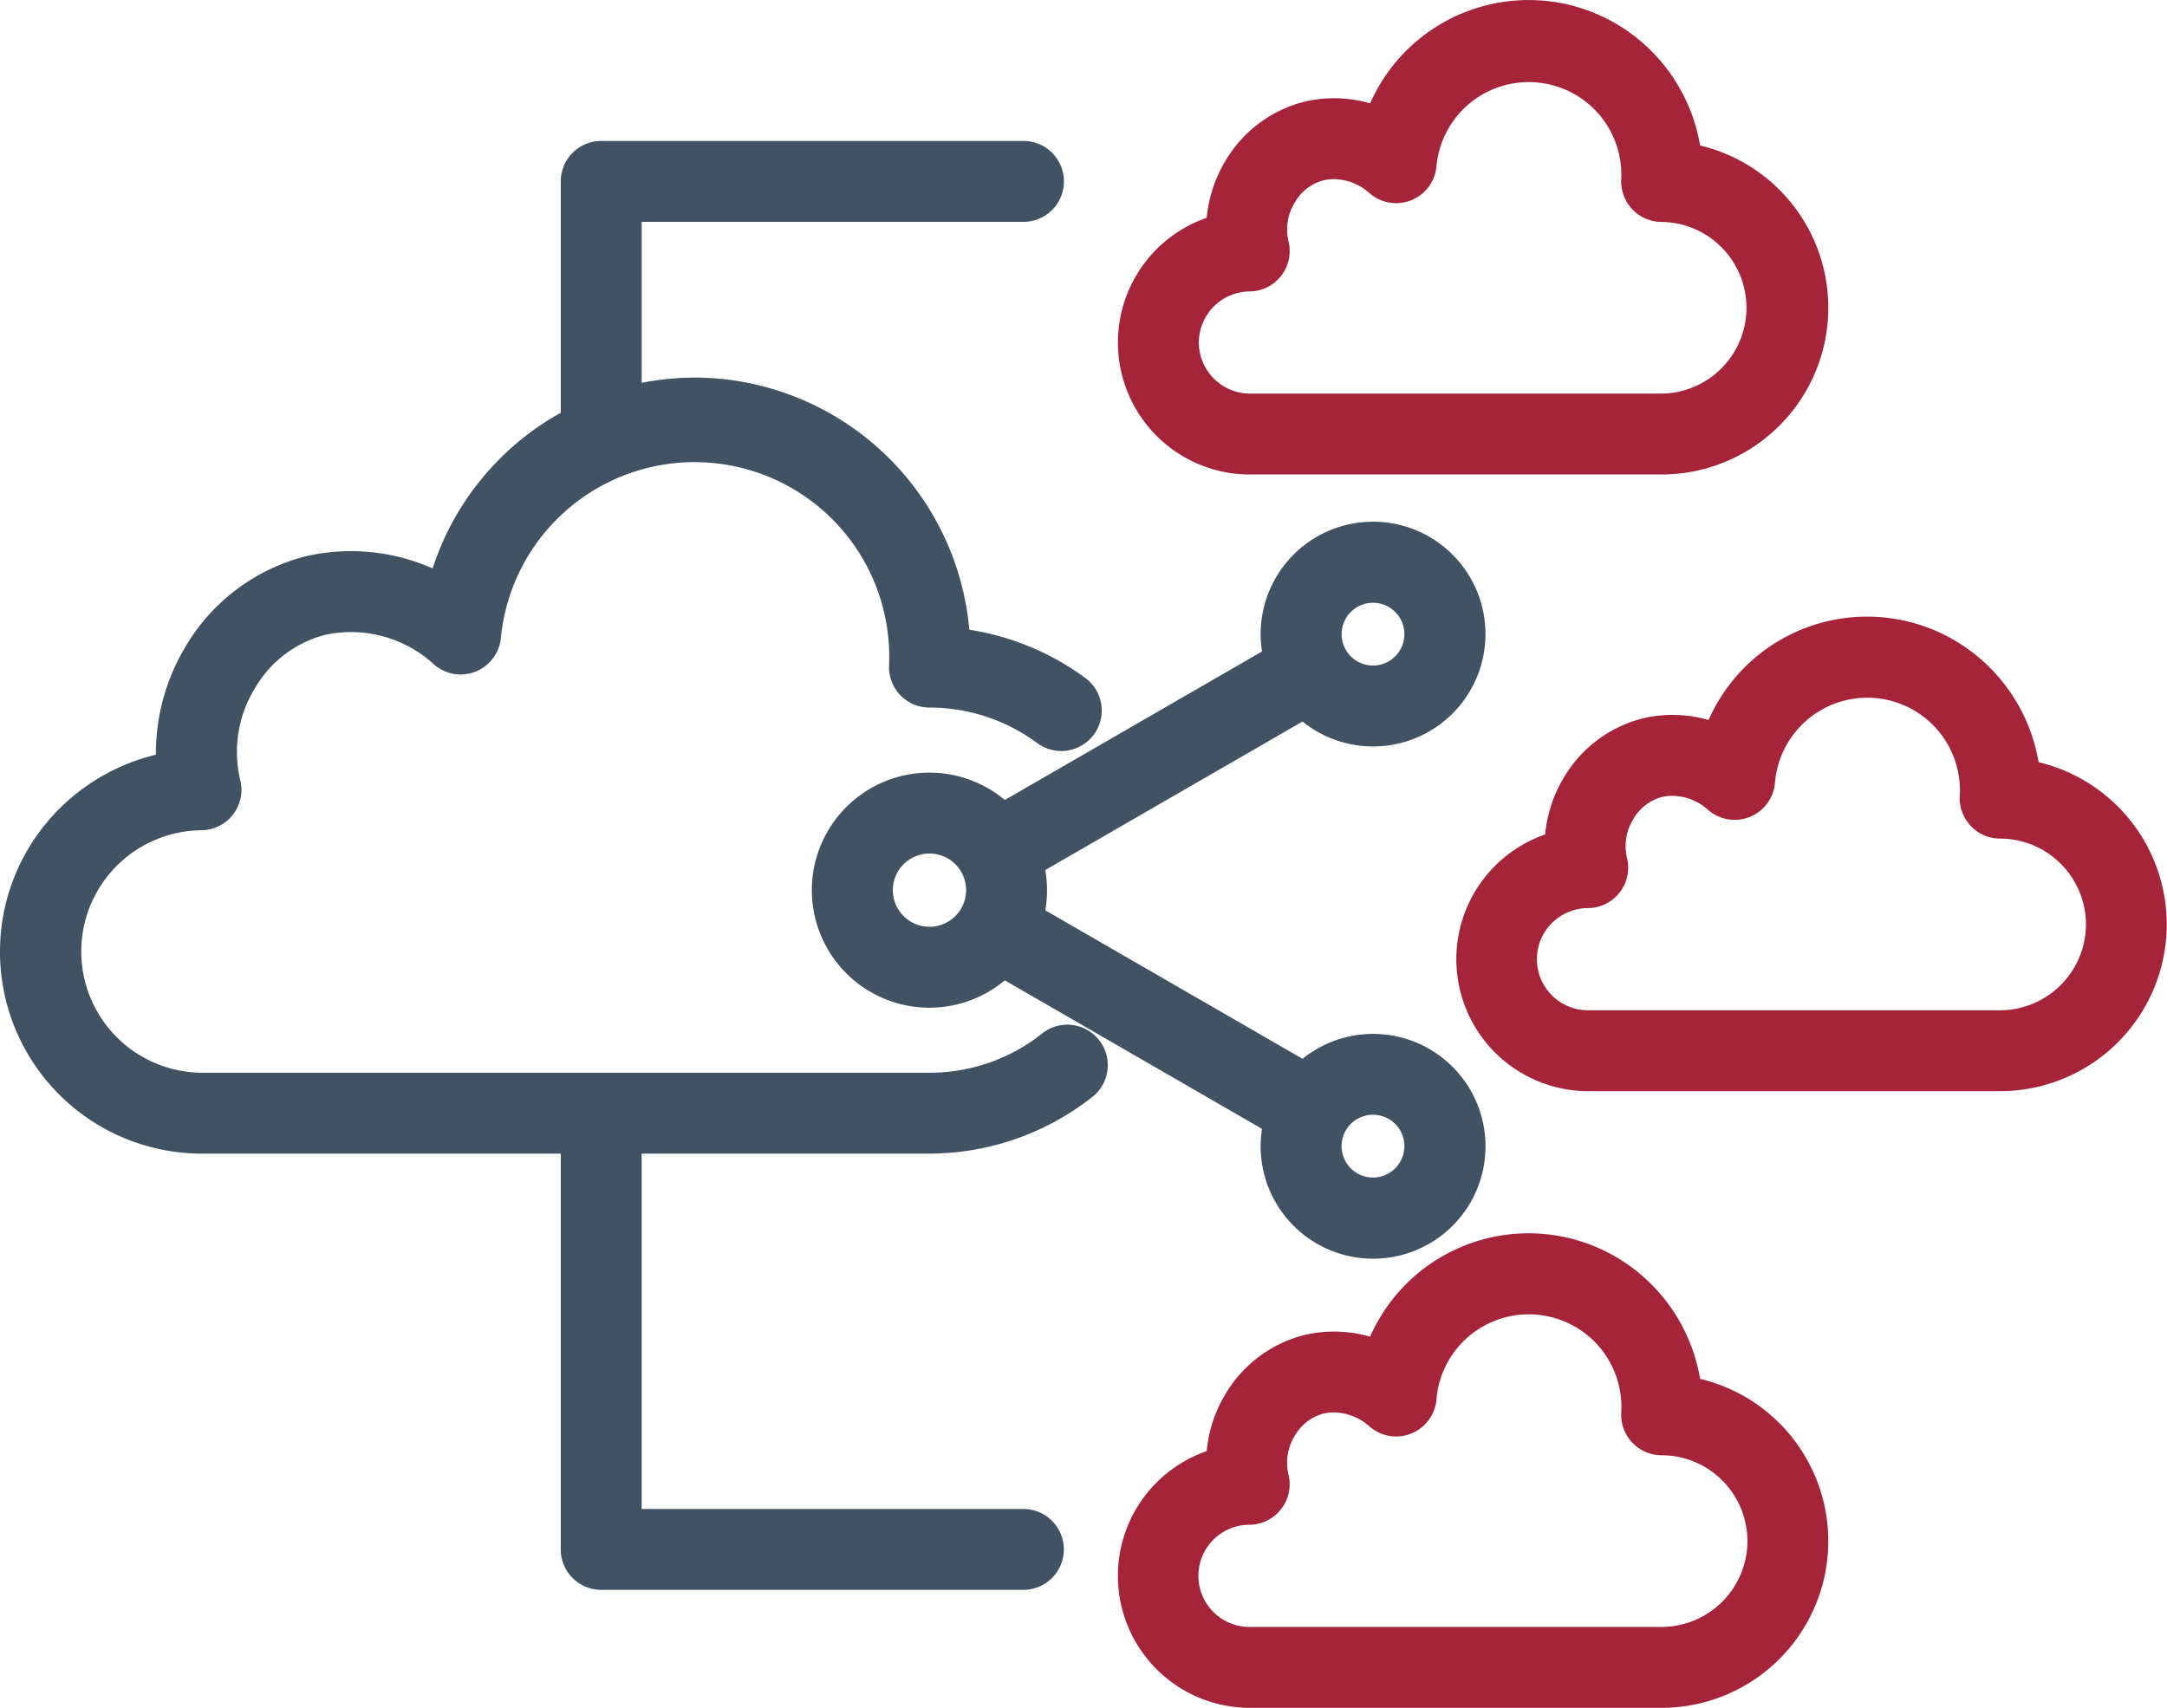 <svg id="Layer_1" data-name="Layer 1" xmlns="http://www.w3.org/2000/svg" width="169.228" height="133.407" viewBox="0 0 169.228 133.407">
  <g id="Group_29219" data-name="Group 29219" transform="translate(0 0)">
    <path id="Path_6389" data-name="Path 6389" d="M422.144,37.067h32.214a13.027,13.027,0,0,0,3-25.7,13.69,13.69,0,0,0-3.9-7.473A13.528,13.528,0,0,0,431.59,8.074a10.177,10.177,0,0,0-5.11-.136,10.015,10.015,0,0,0-6.169,4.591,10.524,10.524,0,0,0-1.484,4.487,10.311,10.311,0,0,0,3.317,20.053Zm3.067-18.235a4,4,0,0,1,.5-3.022,3.675,3.675,0,0,1,2.219-1.719,3.521,3.521,0,0,1,.814-.093,4.2,4.2,0,0,1,2.753,1.053,3.161,3.161,0,0,0,5.275-2.083A7.234,7.234,0,0,1,451.2,13.987a3.161,3.161,0,0,0,3.154,3.351,6.706,6.706,0,0,1,0,13.411H422.171a4.012,4.012,0,0,1-3.959-3.931v-.059a4,4,0,0,1,3.959-3.991,3.16,3.16,0,0,0,3.039-3.934Z" transform="translate(-324.591 -0.002)" fill="#a6243a"/>
    <path id="Path_6390" data-name="Path 6390" d="M83.7,121.005a3.131,3.131,0,0,0-2.327.659,14.078,14.078,0,0,1-8.81,3.071H15.7a9.47,9.47,0,0,1,0-18.939,3.16,3.16,0,0,0,3.039-3.934,9.487,9.487,0,0,1,1.166-7.187,8.909,8.909,0,0,1,5.434-4.135A9.543,9.543,0,0,1,33.822,92.8,3.159,3.159,0,0,0,39.1,90.718,15.2,15.2,0,0,1,69.411,92.86a3.161,3.161,0,0,0,3.154,3.351,14.1,14.1,0,0,1,8.45,2.8,3.161,3.161,0,0,0,3.762-5.08,20.583,20.583,0,0,0-9.1-3.8A21.609,21.609,0,0,0,55.755,70.488a21.346,21.346,0,0,0-5.665.358V58.27H79.906a3.16,3.16,0,0,0,0-6.32H46.93a3.164,3.164,0,0,0-3.16,3.16V73.184A21.5,21.5,0,0,0,33.765,85.341a15.768,15.768,0,0,0-9.883-.954A15.268,15.268,0,0,0,14.5,91.394a16.235,16.235,0,0,0-2.346,8.5,15.95,15.95,0,0,0-8.378,5.125A15.772,15.772,0,0,0,15.67,131.055h28.1v30.917a3.164,3.164,0,0,0,3.16,3.16H79.9a3.16,3.16,0,1,0,0-6.32H50.088V131.055H72.56a20.622,20.622,0,0,0,12.729-4.432,3.16,3.16,0,0,0-1.592-5.618Z" transform="translate(0.02 -40.94)" fill="#415262"/>
    <path id="Path_6391" data-name="Path 6391" d="M582.087,238.645a13.69,13.69,0,0,0-3.9-7.473,13.527,13.527,0,0,0-21.872,4.184,10.2,10.2,0,0,0-5.11-.136,10.026,10.026,0,0,0-6.169,4.591,10.556,10.556,0,0,0-1.486,4.487,10.311,10.311,0,0,0,3.321,20.053h32.212a13.027,13.027,0,0,0,3-25.7Zm-32.147,7.469a4,4,0,0,1,.5-3.022,3.675,3.675,0,0,1,2.219-1.719,3.517,3.517,0,0,1,.812-.091,4.2,4.2,0,0,1,2.755,1.053,3.161,3.161,0,0,0,5.275-2.083,7.233,7.233,0,0,1,14.429,1.019,3.161,3.161,0,0,0,3.154,3.351,6.712,6.712,0,0,1,6.7,6.706v.085a6.73,6.73,0,0,1-6.7,6.619H546.9a3.991,3.991,0,0,1,0-7.982,3.16,3.16,0,0,0,3.039-3.934Z" transform="translate(-422.886 -179.114)" fill="#a6243a"/>
    <path id="Path_6392" data-name="Path 6392" d="M457.373,465.935a13.69,13.69,0,0,0-3.9-7.473,13.525,13.525,0,0,0-21.87,4.184,10.2,10.2,0,0,0-5.11-.136,10.023,10.023,0,0,0-6.169,4.591,10.524,10.524,0,0,0-1.484,4.487,10.311,10.311,0,0,0,3.321,20.053h32.212a13.027,13.027,0,0,0,3-25.7ZM425.226,473.4a4,4,0,0,1,.5-3.022,3.674,3.674,0,0,1,2.219-1.719,3.522,3.522,0,0,1,.814-.091,4.2,4.2,0,0,1,2.753,1.053,3.159,3.159,0,0,0,5.273-2.083,7.234,7.234,0,0,1,14.431,1.019,3.161,3.161,0,0,0,3.154,3.351,6.712,6.712,0,0,1,6.7,6.706v.068a6.725,6.725,0,0,1-6.7,6.638H422.185a3.991,3.991,0,0,1,0-7.982,3.16,3.16,0,0,0,3.039-3.934Z" transform="translate(-324.607 -358.233)" fill="#a6243a"/>
    <path id="Path_6393" data-name="Path 6393" d="M342.966,209.884a8.778,8.778,0,1,0-8.666-7.418l-20.087,11.6a9.181,9.181,0,1,0,0,14.09l20.087,11.6a8.78,8.78,0,1,0,3.162-5.472l-20.087-11.6a9.107,9.107,0,0,0,.136-1.573,9.32,9.32,0,0,0-.136-1.573l20.087-11.6A8.765,8.765,0,0,0,342.966,209.884Zm0-6.32a2.451,2.451,0,1,1,2.452-2.45A2.454,2.454,0,0,1,342.966,203.564Zm-34.635,20.407a2.861,2.861,0,1,1,2.861-2.861A2.865,2.865,0,0,1,308.331,223.972Zm34.635,19.587a2.452,2.452,0,1,1,2.452-2.452A2.455,2.455,0,0,1,342.966,243.559Z" transform="translate(-235.745 -151.576)" fill="#415262"/>
  </g>
</svg>
